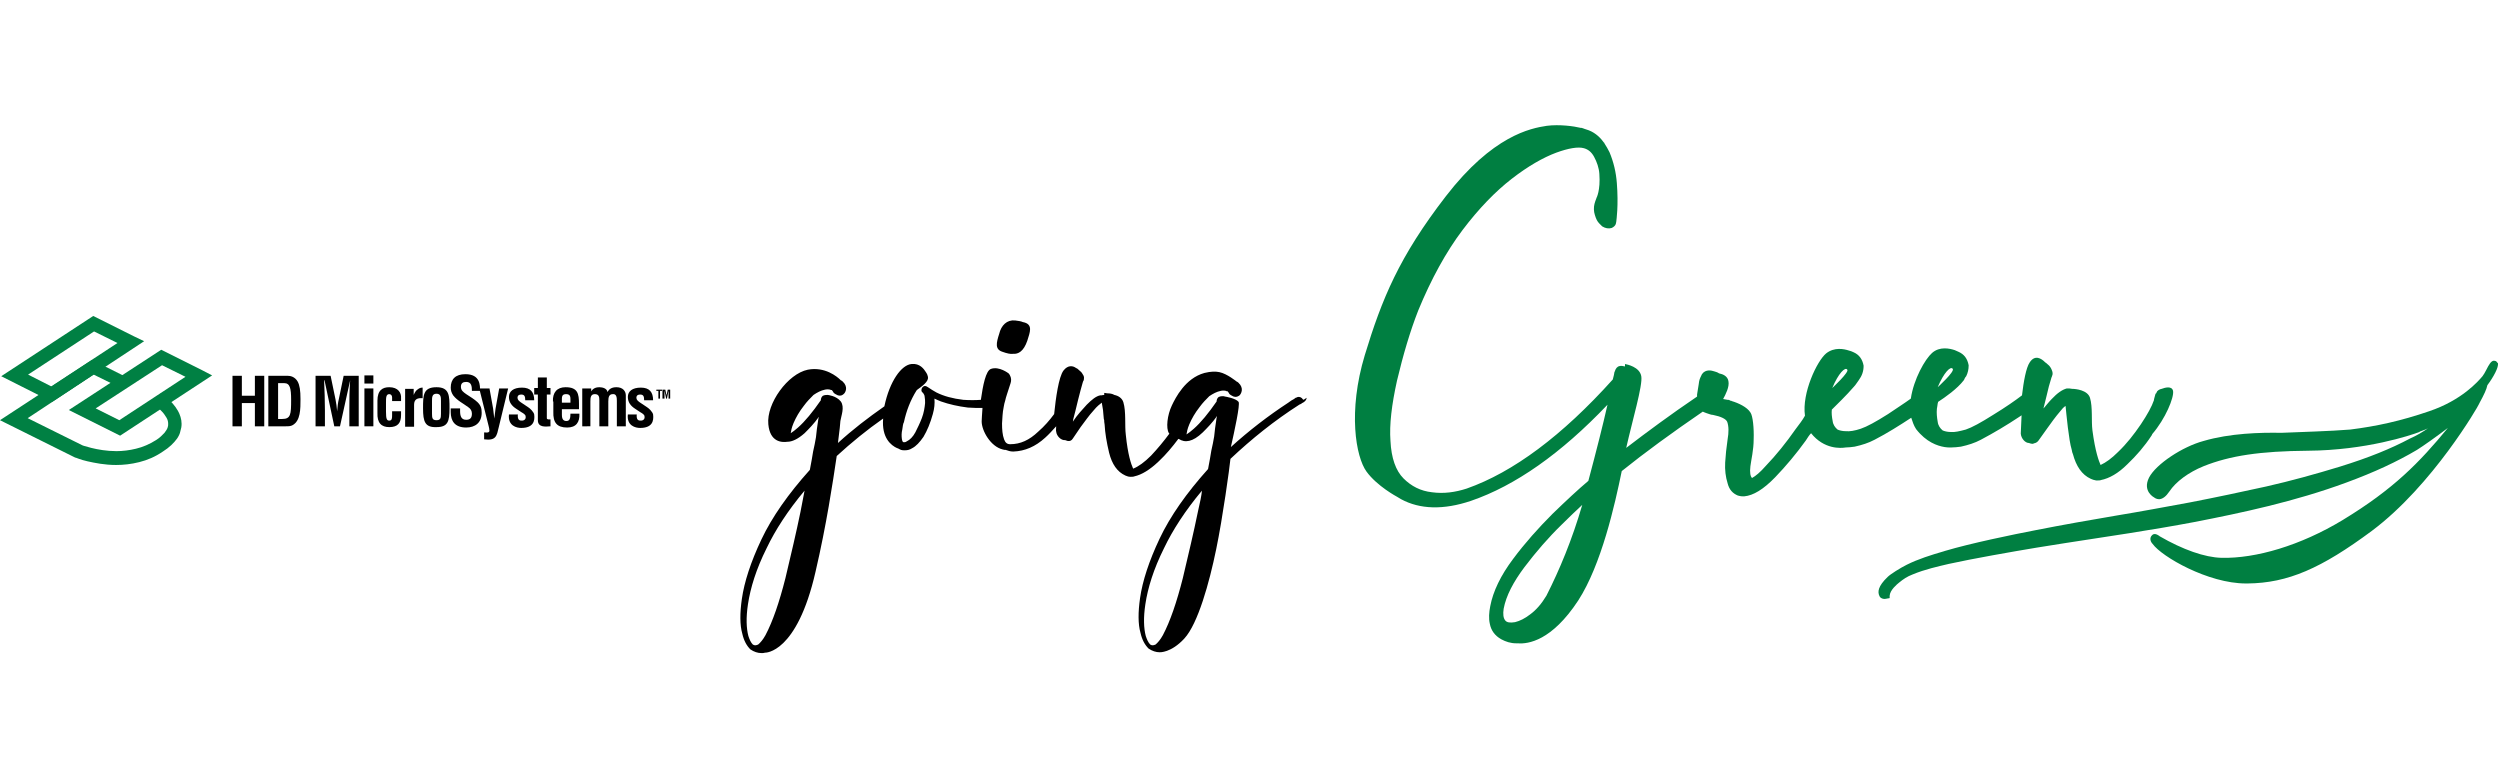 <?xml version="1.0" encoding="utf-8"?>
<!-- Generator: Adobe Illustrator 27.8.1, SVG Export Plug-In . SVG Version: 6.00 Build 0)  -->
<svg version="1.1" id="レイヤー_1" xmlns="http://www.w3.org/2000/svg" xmlns:xlink="http://www.w3.org/1999/xlink" x="0px"
	 y="0px" viewBox="0 0 614 186" style="enable-background:new 0 0 614 186;" xml:space="preserve">
<style type="text/css">
	.st0{fill:#007F41;}
	.st1{fill:#008043;}
</style>
<g>
	<g>
		<path d="M320,98.1c-0.3-0.5-0.8-0.7-1.3-0.6c-0.1,0.1-0.2,0.1-0.5,0.2l-0.4,0.3c-0.4,0.2-0.9,0.5-1.4,0.9
			c-4.9,3.2-9.7,6.9-14.1,10.9c0.9-4,2.3-10.4,1.9-11.1c-0.7-0.9-3.3-1.3-3.3-1.3l0,0c-0.1,0-0.3-0.1-0.4-0.1c-0.1,0-0.1,0-0.1,0
			c-0.6,0-0.9,0.1-1.1,0.2c-0.4,0.3-0.5,0.8-0.5,1.1c-2,2.9-3.9,5.2-5.6,6.7c-0.7,0.6-1.3,1.1-1.8,1.4c0.1-0.6,0.2-1.3,0.7-2.5
			c0.6-1.4,1.4-2.8,2.5-4.2c0.8-1.1,1.6-1.9,2.4-2.7c0.9-0.6,1.8-1.1,2.8-1.3c0.4-0.1,0.9-0.1,1.3,0c0.1,0.1,0.2,0.1,0.4,0.1
			c0.1,0.1,0.1,0.1,0.3,0.4c0.1,0.3,0.4,0.5,0.6,0.6l0.2,0.1c0.6,0.4,1.2,0.3,1.5,0.1c0.3-0.1,0.6-0.4,0.8-1
			c0.2-0.6,0.1-1.2-0.3-1.8c-0.3-0.4-0.6-0.7-0.9-0.8l0,0c0,0-2.3-1.9-4.2-2.3c-0.9-0.2-2.1-0.2-3.7,0.2c-4.7,1.3-7.1,6.1-8,8
			c-1.1,2.3-1.5,5.6-0.7,6.8l0.1,0.1c-1.4,1.9-2.9,3.7-4.5,5.4c-1.6,1.6-3.1,2.7-4.4,3.2c-0.5-1.1-1.3-3.4-1.8-8.3
			c-0.3-2.3,0.1-5.7-0.6-8c-0.3-1-1.2-1.6-2.2-1.8c-0.5-0.3-1.1-0.4-1.8-0.4c-0.4-0.1-0.7-0.1-0.7-0.1V97c-0.4,0-0.6,0.1-0.7,0.1
			c-0.1,0-0.1,0-0.2,0s-0.1,0-0.1,0c-1,0.2-2,1-3.3,2.3c-1.1,1.2-2.3,2.5-3.3,4c0,0.1-0.1,0.1-0.1,0.1c0.1-0.8,0.4-1.6,0.6-2.5
			c0.5-2,0.9-3.8,1.3-5.2c0.5-1.8,0.6-2.2,0.7-2.3c0.1-0.1,0.1-0.2,0.1-0.4c0.1-0.4,0-0.8-0.3-1.2c-0.2-0.4-0.5-0.7-0.9-1
			c-0.2-0.2-0.4-0.4-0.7-0.5c-0.8-0.6-2-0.8-3.1,0.6c-1.2,1.6-1.9,6.8-2.3,10.7c-1.1,1.5-2.4,3-3.9,4.3c-2.2,2.1-4.4,3.1-6.9,3.1
			c-0.8,0-1.2-0.4-1.5-1.2c-0.4-1.1-0.5-2.4-0.5-3.9c0.1-1.3,0.1-2.6,0.4-4c0.1-0.6,0.2-1.1,0.4-1.7l0,0c0.1-0.6,0.6-2,1.3-4.2
			c0.2-0.6,0.2-1.3-0.2-2c-0.1-0.1-0.1-0.2-0.2-0.3l-0.1-0.1l0,0c0,0-2.3-1.8-4.3-1.1c-1.3,0.4-2,4.1-2.5,7.6
			c-1.3,0.1-2.8,0.1-4.3,0c-2.6-0.3-4.8-0.9-6.6-1.8c-0.7-0.4-1.4-0.8-2.1-1.3c-0.3-0.2-0.5-0.3-0.7-0.3c-0.5,0-0.9,0.5-0.9,1
			c0,0.3,0.1,0.5,0.4,0.7c0.2,0.3,0.4,0.6,0.4,1c0.1,0.5,0.1,0.9,0.1,1.5c-0.1,1.1-0.3,2.4-0.8,3.7c-0.5,1.3-1.1,2.5-1.6,3.5
			c-0.6,1.1-1.3,1.8-2.1,2.2c-0.4,0.3-0.7,0.2-0.8,0.2c-0.1,0-0.3-0.1-0.4-0.8c-0.1-0.7-0.1-1.5,0.1-2.3c0.1-0.8,0.2-1.5,0.4-1.8
			c0.6-2.8,1.6-5.4,3.1-7.8c0,0,0.1-0.1,0.2-0.2c2-1.4,3-2.4,2.5-3.5c-0.1-0.4-0.3-0.6-0.4-0.8c-0.5-0.8-1.5-2.2-3.5-2
			c-2.5,0.2-5.4,4.2-6.7,10.4c-4,2.8-7.8,5.7-11.4,9c0.4-3.1,0.6-5,0.6-5.4c0.2-1.3,1.1-3.4,0.1-4.8c-1.1-1.4-3.2-1.6-3.2-1.6
			c-0.1,0-0.1,0-0.1,0c-0.6,0-0.9,0.1-1.1,0.2c-0.4,0.3-0.5,0.8-0.5,1.1c-2,2.9-3.9,5.2-5.6,6.7c-0.7,0.6-1.3,1.1-1.8,1.4
			c0.1-0.6,0.2-1.3,0.7-2.5c0.6-1.4,1.4-2.8,2.5-4.2c0.8-1.1,1.6-1.9,2.4-2.7c0.9-0.6,1.8-1.1,2.8-1.3c0.4-0.1,0.9-0.1,1.3,0
			c0.1,0.1,0.2,0.1,0.4,0.1c0.1,0.1,0.1,0.1,0.3,0.4c0.1,0.3,0.4,0.5,0.6,0.6l0.2,0.1c0.6,0.4,1.2,0.3,1.5,0.1s0.6-0.4,0.8-1
			c0.2-0.6,0.1-1.2-0.3-1.8c-0.3-0.4-0.6-0.7-0.9-0.8l-0.1-0.1c-0.8-0.8-3.8-3.3-8-2.5c-4.9,1-10.2,8.3-9.7,13.4
			c0.4,4.4,3.3,4.5,4.7,4.3c1.1,0,2.5-0.6,4.2-2.1c1.1-1.1,2.3-2.3,3.5-4c0,0.1,0,0.2-0.1,0.4c-0.3,1.9-0.5,3.5-0.6,4.6
			c-0.2,1.1-0.4,2.3-0.7,3.5c-0.2,1.1-0.4,2.6-0.8,4.5c-5.3,5.9-9.3,11.6-11.9,17.1c-2.6,5.5-4.2,10.4-4.8,14.6
			c-0.5,3.5-0.5,6.4,0.1,8.5c0.4,1.8,1.1,3,2,3.9c0.9,0.6,1.8,0.9,2.7,0.9c0.3,0,0.6,0,0.9-0.1c0,0,7.8,0.3,12.4-19.9
			c2.7-11.6,4.2-21.7,5.2-28.4c3.6-3.3,7.4-6.4,11.4-9.2c-0.4,4.7,1.9,6.6,3.5,7.3c0,0,0,0,0.1,0l0,0c0.2,0.1,0.5,0.3,0.8,0.4
			c0.3,0.1,0.6,0.1,0.9,0.1c0.6,0,1.2-0.1,1.8-0.5c1-0.5,1.9-1.5,2.8-2.8c0.9-1.5,1.7-3.4,2.3-5.6c0.4-1.4,0.5-2.6,0.4-3.8
			c0.5,0.2,1,0.5,1.6,0.7c2,0.7,4.2,1.2,6.6,1.5c1.3,0.1,2.5,0.1,3.6,0.1c-0.1,1.5-0.2,2.8-0.2,3.3c0,2.3,2.2,6.2,5.2,6.9
			c0.3,0.1,0.5,0.1,0.7,0.1c0.6,0.2,1.1,0.4,1.8,0.4c0.1,0,0.1,0,0.1,0l0,0c2.8-0.1,5.4-1.2,7.8-3.4c0.9-0.8,1.8-1.8,2.7-2.8
			c0,0.6-0.1,1.1,0,1.3c0.1,1.1,1.2,2.2,2.2,2.1c0.2,0.1,0.4,0.1,0.6,0.2c0.6,0.1,1-0.1,1.3-0.6l1.9-2.8c1-1.3,2-2.8,3.2-4.1
			c0.8-1,1.6-1.6,2-1.9c0.1,0.5,0.2,1.1,0.3,1.8c0.1,0.8,0.1,1.5,0.2,2.2c0.1,0.2,0.1,0.4,0.1,0.6c0,0.1,0,0.1,0,0.1l0.1,0.7
			c0.1,2,0.5,4.4,1.1,6.9c0.7,2.8,2,4.7,4,5.6c0.3,0.1,0.7,0.3,1.1,0.3c0.1,0,0.3,0,0.4,0c0.3,0,0.5,0,0.7-0.1
			c1.8-0.4,3.8-1.6,6-3.7c1.8-1.7,3.3-3.5,4.8-5.5c0,0,0,0,0.1,0c1.5,1,3.4,0.8,5.9-1.6c1.1-1.1,2.3-2.3,3.5-4c0,0.1,0,0.2-0.1,0.4
			c-0.3,1.9-0.5,3.5-0.6,4.6c-0.2,1.1-0.4,2.3-0.7,3.5c-0.2,1.1-0.4,2.6-0.8,4.5c-5.3,5.9-9.3,11.6-11.9,17.1
			c-2.6,5.5-4.2,10.4-4.8,14.6c-0.5,3.5-0.5,6.4,0.1,8.5c0.4,1.8,1.1,3,2,3.9c0.9,0.6,1.8,0.9,2.7,0.9c0,0,2.8,0.2,6.1-3.4
			c3.3-3.6,6.1-13.6,7.8-21.9c1.6-7.7,3.3-20.1,3.5-22.2c5.2-4.9,10.8-9.4,16.9-13.3c0.1-0.1,0.4-0.1,0.7-0.4
			c0.3-0.1,1.1-0.6,1.1-1.3C320.1,98.3,320.1,98.2,320,98.1z M196.6,125.7c-1,4.9-2.3,10.4-3.7,16.3c-1.5,5.9-3.1,10.6-4.9,14
			c-0.6,1.1-1.3,1.9-1.8,2.3c-0.5,0.2-0.8,0.3-1.3,0c-0.5-0.5-0.8-1.2-1.1-2.1c-0.5-1.9-0.6-4.5-0.1-7.8c0.6-4,2-8.6,4.6-13.8
			c2.1-4.4,5.2-9.2,9.3-14.1C197.4,121.7,197,123.5,196.6,125.7z M294.2,125.7c-1,4.9-2.3,10.4-3.7,16.3c-1.5,5.9-3.1,10.6-4.9,14
			c-0.6,1.1-1.3,1.9-1.8,2.3c-0.5,0.2-0.8,0.3-1.3,0c-0.5-0.5-0.8-1.2-1.1-2.1c-0.5-1.9-0.6-4.5-0.1-7.8c0.6-4,2-8.6,4.6-13.8
			c2.1-4.4,5.2-9.2,9.3-14.1C295.1,121.7,294.7,123.5,294.2,125.7z"/>
		<path d="M246.2,86.4c1.1,0.4,2,0.6,2.6,0.5c1.3,0.1,2.6-0.6,3.5-3.2c0.6-2,1.6-4.1-1.1-4.6c-0.4-0.2-1.1-0.3-1.9-0.4
			c-2-0.2-3.4,1.2-3.9,3.3C244.7,84.2,244.3,85.8,246.2,86.4z"/>
	</g>
	<g>
		<path class="st0" d="M613,88.7c-0.2-0.1-0.4-0.1-0.6-0.1c-0.6,0.1-1.1,0.9-1.8,2.3c-0.3,0.6-0.6,1.1-0.9,1.5
			c-1.1,1.3-5.1,5.9-13.1,8.6c-7,2.4-13,3.7-19.4,4.5c-4.9,0.4-12.2,0.6-16.9,0.8c-5.2-0.1-12.6,0.1-19.1,2
			c-5.2,1.4-11.7,5.7-13.4,9c-1.7,3.4,1.3,4.9,1.3,4.9c0.1,0.1,0.6,0.4,1.1,0.4c0.1,0,0.1,0,0.2,0c0.8-0.1,1.6-0.7,2.4-1.9
			c1.6-2.4,4.7-4.7,8.4-6.2c6.5-2.6,13.9-3.7,25.6-3.8c14.3-0.1,25.3-3.8,27.4-4.6l0.1-0.1c0.5-0.2,1.2-0.4,2-0.8
			c-1.3,0.9-2.8,1.8-4.4,2.5c-4.7,2.5-10.1,4.7-17.2,6.9c-5.9,1.8-12,3.5-18.2,4.9c-5.9,1.3-12,2.6-18.7,3.9
			c-6,1.1-12.4,2.3-17.9,3.2c-6.5,1.1-13.3,2.3-19.9,3.6c-5.7,1.1-15.9,3.2-22.3,5.1l-0.3,0.1c-3.1,0.9-6.3,1.9-9.1,3.3
			c-1.6,0.8-4,2.3-4.7,3c-2.4,2.3-2.5,3.7-2,4.7c0.1,0.3,0.5,0.7,1.3,0.7c0.2,0,0.5-0.1,0.6-0.1l0.6-0.1v-0.6
			c0.1-1.4,1.8-2.8,2.3-3.2c1.1-0.9,2-1.5,3.3-2c3.1-1.3,6.4-2,8.9-2.6c5.9-1.3,15.6-3,21.6-4l6.9-1.1c10.4-1.6,21.3-3.2,31.9-5.2
			c11.3-2.2,24.6-5,37.3-9.7c6.8-2.5,12.4-5.1,17.3-8c1.6-1,4.7-3.2,7.6-5.4c-7,8.5-13.3,15-25.8,22.6c-10.4,6.3-21.4,9.5-29.8,9.3
			c-4.1-0.1-9.5-2-15.2-5.3l-0.1-0.1c-0.6-0.4-1.3-0.7-1.8-0.1c-0.6,0.6-0.4,1.5,0.2,2.1c2.2,3.1,13.6,9.7,22.9,9.7
			c0.1,0,0.2,0,0.4,0c9.9-0.1,18.1-3.7,30.5-12.9c15-11.2,26.3-30.9,26.3-31.1l0.2-0.4c1.1-2,1.7-3.3,1.9-4.3c1.5-2,2.8-4.4,2.6-5.4
			C613.3,89.1,613.2,88.8,613,88.7z"/>
		<path class="st0" d="M470.6,105.4c2.5,3.2,5.2,4.1,7,4.4c0.5,0.1,1,0.1,1.6,0.1c0.8,0,1.6-0.1,2.4-0.2c1.8-0.4,3.4-0.9,4.9-1.7
			c3.2-1.7,6.4-3.6,9.4-5.6c0.2-0.1,0.4-0.3,0.6-0.4c-0.1,2.3-0.2,4-0.2,4.5c0.1,1.2,1.1,2.3,2,2.3c0.3,0.1,0.6,0.2,0.8,0.2
			c0.1,0,0.3,0,0.4-0.1l0,0c0.6-0.1,1-0.4,1.3-0.9l2-2.8c1-1.4,2-2.8,3.2-4.2c0.4-0.5,0.8-1,1.3-1.3c0.2,2,0.8,8.5,1.5,10.7
			c0.1,0.4,0.1,0.7,0.3,1.1c0.8,3,2.2,5.1,4.4,6.1c0.4,0.2,0.8,0.3,1.3,0.4c0.1,0,0.3,0,0.4,0c0.3,0,0.6,0,0.8-0.1
			c2-0.4,4.2-1.6,6.5-3.9c2.2-2.1,4.2-4.4,5.9-7c0.1-0.1,0.1-0.2,0.2-0.4c3.2-3.7,5.4-9,5.1-10.6c-0.3-1.3-2-0.8-2.8-0.5
			c-0.5,0.1-0.8,0.3-1.1,0.6c-0.1,0.1-0.1,0.3-0.2,0.4c0,0.1,0,0.1-0.1,0.1c0,0.1-0.1,0.1-0.1,0.1c-0.2,0.8-0.4,1.3-0.4,1.6
			c-0.5,1.5-1.6,3.5-3.2,5.9c-1.7,2.5-3.5,4.8-5.6,6.8c-1.6,1.6-3,2.6-4.3,3.2c-0.4-0.9-1.3-3.2-2-8.5c-0.3-2.3,0.1-5.7-0.6-8
			c-0.6-1.9-3.5-2.2-4.4-2.2c-0.4-0.1-0.8-0.1-1.2-0.1h-0.1c-1.1,0.3-2.3,1.1-3.7,2.6c-0.7,0.7-1.3,1.5-2,2.3v-0.1
			c0.5-2.1,1-3.9,1.3-5.3c0.6-1.9,0.6-2.2,0.7-2.3l0.1-0.3l0.1-0.3c0.1-0.5-0.1-1-0.4-1.6c-0.3-0.5-0.6-0.8-1-1.1
			c-0.1-0.1-0.2-0.2-0.4-0.3l-0.1-0.1c-0.8-0.8-2.4-1.9-3.7,0.1c-0.9,1.3-1.5,4.7-1.9,8.1c-1.7,1.3-4,2.9-7.1,4.8
			c-3,1.9-5.2,3.1-6.7,3.6c-1.5,0.4-2.7,0.7-3.7,0.6c-0.8,0-1.6-0.2-2-0.4c-0.6-0.5-1.1-1.2-1.2-2.1c-0.2-1.1-0.3-2.2-0.2-3.2
			c0.1-0.4,0.1-0.8,0.2-1.3c0-0.1,0.1-0.2,0.1-0.4c1.7-1.1,4.7-3.2,6.3-5.3c0.1-0.1,0.1-0.2,0.2-0.4c0.1-0.2,0.2-0.4,0.4-0.6
			c0.4-0.8,0.6-1.7,0.6-2.6v-0.1c-0.3-1.6-1.1-2.7-2.5-3.3c-0.3-0.1-0.6-0.3-0.9-0.4c-1.2-0.4-3.7-1-5.6,0.7
			c-1.7,1.5-4.5,6.4-5.2,11.2c-1.5,1.1-3.4,2.3-5.6,3.8c-3,1.9-5.2,3.1-6.7,3.6c-1.5,0.5-2.7,0.7-3.7,0.6c-0.8,0-1.6-0.2-2-0.4
			c-0.6-0.5-1.1-1.2-1.2-2.1c-0.2-1-0.3-2-0.2-2.8c1.1-1.1,3.6-3.5,5.4-5.6c0.5-0.5,0.8-1.1,1.2-1.6c0.8-1.1,1.2-2.2,1.2-3.5v-0.1
			c-0.3-1.6-1.1-2.7-2.5-3.3c-0.4-0.2-0.7-0.3-1.1-0.4c-1.2-0.4-3.6-0.9-5.6,0.7c-2.2,1.8-6,9.7-5.2,15.3c-0.6,1.1-1.4,2.1-2.3,3.3
			c-2.3,3.3-4.8,6.4-7.3,9c-1.4,1.6-2.5,2.5-3.4,3c-0.4-0.4-0.6-1.3-0.4-2.9c0.2-1.6,0.8-4,0.8-6.6c0.1-2.7-0.2-5.8-0.8-6.6
			c-0.8-1.3-2.9-2.3-4.6-2.8c-0.1-0.1-0.3-0.1-0.4-0.1l-0.1-0.1c-0.1-0.1-0.3-0.1-0.5-0.1c-0.4-0.1-0.7-0.1-1.1-0.2
			c0.6-1.1,1.6-3,1.3-4.4c-0.2-1.2-1.3-1.7-2.3-1.9c-0.4-0.3-0.9-0.4-1.2-0.5c-0.6-0.2-2.1-0.6-3,0.7c-0.3,0.6-0.6,1.2-0.7,1.8
			l-0.1,0.7c-0.1,0.8-0.3,1.7-0.4,2.5c0,0.1,0,0.4,0,0.5c-6.5,4.4-12.3,8.7-17.4,12.6c1.5-6.7,4.1-15.4,3.7-17.6
			c-0.4-2.3-3.5-2.9-4-3v-0.1V90c-0.5-0.1-0.9-0.2-1.3-0.1c-0.6,0.1-1,0.6-1.2,1.3l-0.1,0.2c0,0.1-0.2,1.2-0.4,1.8
			c-12.4,13.8-24.5,22.8-35.9,26.8c-2.8,0.9-5.6,1.3-8.5,0.9c-2.8-0.3-5.1-1.5-7-3.4c-1.9-1.9-3-5-3.2-9.2c-0.3-4,0.3-8.9,1.6-14.8
			c1.5-6.3,3.2-12.1,5.2-17.2c3.2-7.8,6.9-14.5,10.9-19.8s8.1-9.5,12.1-12.6c4-3.1,7.7-5.2,10.9-6.4c3-1.1,5.4-1.5,6.8-1.1
			c1.1,0.3,1.9,1,2.5,2.1c0.7,1.3,1.2,2.7,1.3,4.2c0.3,4.1-0.7,5.9-0.7,5.9l-0.1,0.3c-0.1,0.3-0.3,0.7-0.4,1.2
			c-0.2,0.8-0.2,1.8,0.1,2.7c0.3,1,0.6,1.6,1.1,2.1l0.6,0.6l0.1,0.1c0.8,0.5,1.6,0.6,2.3,0.4c0.5-0.2,0.9-0.6,1-0.9
			c0.1-0.3,0.2-0.4,0.4-3.4c0.1-1.8,0.1-4.1-0.1-6.7c-0.2-2.7-0.8-5.2-1.8-7.6c-0.4-0.8-0.8-1.5-1.2-2.1l-0.1-0.2
			c0-0.1-0.1-0.1-0.1-0.1c-0.7-1-1.9-2.3-3.7-3c-0.4-0.1-0.8-0.3-1.2-0.4l0,0c-0.1,0-0.1-0.1-0.3-0.1c-0.1-0.1-0.4-0.1-0.5-0.1
			c-1.6-0.4-5.2-0.9-8.3-0.5c-4,0.6-13.3,2.4-24.8,17.3c-11.5,14.9-15.7,25.2-19.9,39c-4.2,13.9-2.2,25,0.4,28.6
			c2.6,3.6,7.5,6.2,7.5,6.2V122c0.4,0.2,0.6,0.4,1,0.6c4.6,2.5,10.4,2.7,17.2,0.4c10.8-3.7,22.1-11.6,33.5-23.6
			c-1.1,4.9-2.7,11.2-4.7,18.7c-2.5,2.1-5.5,4.9-8.8,8.1c-3.5,3.5-6.8,7.2-9.7,11.1c-3,4-4.9,7.9-5.6,11.6c-0.3,1.5-0.4,3-0.1,4.3
			c0.3,1.6,1.2,2.9,2.8,3.8c1.1,0.6,2.3,1,3.7,1c0.1,0,0.3,0,0.4,0c2.5,0.2,8.3-0.6,14.8-10.5c5.7-8.8,9-23.5,10.7-31.8
			c5.6-4.5,12.3-9.4,19.9-14.6c0.3,0.1,0.6,0.3,1,0.4c0.6,0.2,1.1,0.4,1.5,0.4c2,0.4,3.2,1,3.5,1.7c0.4,1.1,0.4,2.6,0.1,4.3
			c-0.3,2-0.5,4-0.6,5.7c-0.1,1.8,0.1,3.5,0.6,5.1c0.4,1.6,1.3,2.5,2.5,3l0.4,0.1c0.3,0.1,0.6,0.1,1,0.1h0.1h0.1
			c2.2-0.2,4.7-1.7,7.6-4.7c2.6-2.7,5.2-5.8,7.5-9c0.4-0.6,0.8-1.3,1.3-1.8c3.2,4,7.3,3.7,8.5,3.5c0.7,0,1.4-0.1,2.2-0.2
			c1.8-0.4,3.4-0.9,4.9-1.7c3.1-1.6,6.1-3.5,9-5.4C469.7,103.5,470,104.5,470.6,105.4z M379.8,146.3c-1.2,2-2.5,3.5-4,4.6
			c-1.3,1-2.5,1.6-3.7,1.9c-1.2,0.2-2,0.1-2.4-0.4c-0.5-0.6-0.6-1.6-0.4-2.9c0.6-3.2,2.4-6.6,5.1-10.2c2.8-3.7,5.9-7.3,9.2-10.5
			c1.8-1.8,3.5-3.4,5-4.8C386.1,132.6,383,140,379.8,146.3z M450,95.3c1.5-3.6,3.2-5.3,3.7-4.5C454.2,91.4,450,95.3,450,95.3z
			 M475.9,95.1c1.5-3.6,3.2-5.3,3.7-4.5C480.1,91.3,475.9,95.1,475.9,95.1z"/>
	</g>
</g>
<g>
	<g>
		<polygon class="st1" points="32.1,84 31.2,82.7 12.6,94.9 6.9,92 23.1,81.4 31.4,85.5 32.1,84 31.2,82.7 32.1,84 32.9,82.6 
			22.9,77.6 0.3,92.4 12.8,98.7 35.4,83.8 32.9,82.6 		"/>
		<polygon class="st1" points="48.8,92.4 47.9,91 29.3,103.2 23.5,100.3 39.8,89.7 48.1,93.8 48.8,92.4 47.9,91 48.8,92.4 
			49.6,90.9 39.6,85.9 16.9,100.7 29.5,107 52.1,92.2 49.6,90.9 		"/>
		<path class="st1" d="M30.8,92.5l-8.2-4.1L0,103.2l18.5,9.2l0.1,0c0.1,0,1.1,0.5,2.9,0.9c1.8,0.4,4.2,0.9,7,0.9
			c1.8,0,3.7-0.2,5.7-0.7c2-0.5,3.9-1.3,5.8-2.6c1.6-1,2.7-2.1,3.5-3.2c0.4-0.6,0.7-1.2,0.8-1.8c0.2-0.6,0.3-1.2,0.3-1.8
			c0-1.2-0.4-2.3-0.9-3.2c-0.8-1.4-1.8-2.4-2.6-3.1c-0.8-0.7-1.5-1.1-1.6-1.2l-1.7,2.8l0.5-0.7l-0.5,0.7l0,0l0.5-0.7l-0.5,0.7l0,0
			c0.2,0.1,1.2,0.8,2,1.7c0.4,0.4,0.8,1,1.1,1.5c0.3,0.5,0.4,1,0.4,1.5c0,0.3,0,0.5-0.1,0.8c-0.1,0.4-0.4,0.9-0.8,1.4
			c-0.5,0.5-1.1,1.2-2.1,1.8c-1.6,1-3.2,1.7-4.9,2.1c-1.6,0.4-3.3,0.6-4.8,0.6c-2.4,0-4.6-0.4-6.2-0.8c-0.8-0.2-1.4-0.4-1.8-0.5
			c-0.2-0.1-0.4-0.1-0.5-0.2c-0.1,0-0.1,0-0.1,0l0,0l0,0l-0.3,0.7l0.3-0.7l0,0l-0.3,0.7l0.3-0.7l-0.6,1.5l0.7-1.5l-13.3-6.6
			l16.2-10.7l6.5,3.2L30.8,92.5z"/>
	</g>
	<g>
		<path d="M57.1,104.7V92.3h2.3v4.9h3.2v-4.9h2.3v12.4h-2.3V99h-3.2v5.7H57.1z"/>
		<path d="M65.9,104.7V92.3h4.8c0.6,0,1.7,0.2,2.4,1.4c0.5,0.9,0.7,2.2,0.7,4.3c0,2.5,0,5.3-1.9,6.4c-0.5,0.3-1.1,0.3-1.7,0.3H65.9z
			 M69.3,102.9c2.1,0,2.2-1.1,2.2-4.7c0-2.9-0.3-4.1-1.7-4.1h-1.5v8.8H69.3z"/>
		<path d="M79.8,104.7h-2.3V92.3h3.7l1.2,5.8c0.2,0.9,0.3,1.9,0.4,2.9h0c0.1-1.2,0.2-2.1,0.4-2.9l1.2-5.8h3.7v12.4h-2.3v-3.9
			c0-2.5,0-4.9,0.2-7.4h0l-2.5,11.3h-1.4l-2.4-11.3h-0.1c0.1,2.5,0.2,4.9,0.2,7.4V104.7z"/>
		<path d="M89.5,104.7v-9.3h2.2v9.3H89.5z M89.5,94.2v-2h2.2v2H89.5z"/>
		<path d="M96.3,98.6v-1c0-0.5-0.3-0.8-0.7-0.8c-0.8,0-0.8,0.9-0.8,2.1v2.2c0,1.8,0.2,2.2,0.8,2.2c0.7,0,0.7-0.6,0.7-1.4V101h2.2
			v0.9c0,2-0.8,3-2.9,3c-1.9,0-3-1-2.9-3.5v-3c0-2.6,1.3-3.3,2.9-3.3c2.2,0,3,1.4,2.9,2.7v0.7H96.3z"/>
		<path d="M101.6,97L101.6,97c0.3-0.7,0.6-1.1,0.9-1.3c0.6-0.5,1-0.5,1.3-0.5v2.6c-1.2-0.1-2.1,0.2-2.1,1.6v5.4h-2.2v-9.3h2.1V97z"
			/>
		<path d="M103.9,100.3c0-3.2,0-5.2,3.3-5.2c3.2,0,3.2,2.1,3.2,5.2c0,3.2-0.4,4.6-3.2,4.6C104.4,105,103.9,103.6,103.9,100.3z
			 M106.1,101.6c0,1.1,0.1,1.6,1.1,1.6c1,0,1.1-0.5,1.1-1.6v-3.1c0-0.9,0-1.8-1.1-1.8c-1.1,0-1.1,0.9-1.1,1.8V101.6z"/>
		<path d="M115.9,96c0-1.1-0.1-2.2-1.4-2.2c-0.8,0-1.3,0.3-1.3,1.2c0,0.9,0.6,1.3,1.3,1.8c0.8,0.5,2.2,1.4,2.8,2
			c0.8,0.8,1,1.5,1,2.6c0,2.4-1.6,3.6-3.8,3.6c-2.8,0-3.8-1.6-3.8-3.8v-0.9h2.3v0.7c0,1.2,0.3,2.1,1.5,2.1c1,0,1.4-0.5,1.4-1.5
			c0-0.7-0.3-1.2-0.9-1.6c-1.2-0.9-2.7-1.6-3.7-2.9c-0.4-0.6-0.6-1.2-0.6-1.9c0-2.1,1.2-3.3,3.6-3.3c3.7,0,3.6,2.8,3.6,4.1H115.9z"
			/>
		<path d="M120.2,95.3l0.9,5c0.1,0.8,0.2,1.7,0.3,2.5h0c0.1-0.8,0.2-1.6,0.3-2.4l0.9-5h2.2l-2.3,9.5c-0.5,2.1-0.6,3.4-3.6,3v-1.7
			c0.3,0,1.3,0.2,1.3-0.4c0-0.3-0.1-0.9-0.2-1.2l-2.3-9.2H120.2z"/>
		<path d="M127.2,101.6c-0.2,1.7,0.5,1.7,1,1.7c0.6,0,1-0.4,0.9-1c0-0.5-0.6-0.8-1.1-1.1l-1.2-0.8c-1.1-0.7-1.8-1.6-1.8-2.9
			c0-1.4,1.1-2.3,3.2-2.3c2.1,0,3,1.1,3,3.1h-2.2c0-1-0.2-1.4-1-1.4c-0.5,0-0.9,0.2-0.9,0.8c0,0.5,0.4,0.8,0.8,1.1l1.8,1.2
			c0.5,0.3,1.4,1.2,1.5,1.8c0.2,1.6-0.2,3.3-3.2,3.3c-1.1,0-3.3-0.5-3-3.3H127.2z"/>
		<path d="M135.2,104.7c-1.3,0.1-3.1,0.3-3.1-1.5v-6.3h-0.9v-1.6h0.9v-2.6h2.2v2.6h0.9v1.6h-0.9v5.8c0,0.4,0.6,0.3,0.9,0.3V104.7z"
			/>
		<path d="M135.8,98.6c-0.1-2.2,1-3.5,3.1-3.5c3,0,3.3,1.6,3.3,4.1v1.3H138v1.4c0,1.2,0.5,1.5,1.1,1.5c0.8,0,1-0.6,1-1.8h2.2
			c0.1,2.1-0.8,3.4-3,3.4c-2.5,0-3.5-1.2-3.4-3.9V98.6z M140.1,98.8V98c0-0.9-0.3-1.2-1.1-1.2c-1.1,0-1,0.8-1,1.7v0.4H140.1z"/>
		<path d="M145.1,96.3L145.1,96.3c0.5-1,1.4-1.2,2.1-1.2c0.8,0,1.9,0.3,2,1.2c0.4-0.8,1.1-1.2,2.2-1.2c1.6,0,2.3,1,2.3,2v7.6h-2.2
			v-6.3c0-0.8-0.1-1.7-1-1.6c-0.9,0-1.1,0.7-1.1,1.8v6.1h-2.2v-6.4c0-0.8-0.1-1.5-1.1-1.5c-1,0-1.1,0.8-1.1,1.8v6.1H143v-9.3h2.2
			V96.3z"/>
		<path d="M156.4,101.6c-0.2,1.7,0.5,1.7,1,1.7c0.6,0,1-0.4,0.9-1c0-0.5-0.6-0.8-1.1-1.1l-1.2-0.8c-1.1-0.7-1.8-1.6-1.8-2.9
			c0-1.4,1.1-2.3,3.2-2.3c2.1,0,3,1.1,3,3.1h-2.2c0-1-0.2-1.4-1-1.4c-0.5,0-0.9,0.2-0.9,0.8c0,0.5,0.4,0.8,0.8,1.1l1.8,1.2
			c0.5,0.3,1.4,1.2,1.5,1.8c0.2,1.6-0.2,3.3-3.2,3.3c-1.1,0-3.3-0.5-3-3.3H156.4z"/>
		<path d="M161.2,95.7h1.4V96h-0.5v1.9h-0.4V96h-0.5V95.7z"/>
		<path d="M163.1,97.9h-0.4v-2.2h0.7l0.2,1c0,0.2,0.1,0.3,0.1,0.5h0c0-0.2,0-0.4,0.1-0.5l0.2-1h0.6v2.2h-0.4v-0.7c0-0.4,0-0.9,0-1.3
			h0l-0.4,2h-0.2l-0.4-2h0c0,0.4,0,0.9,0,1.3V97.9z"/>
	</g>
</g>
</svg>

